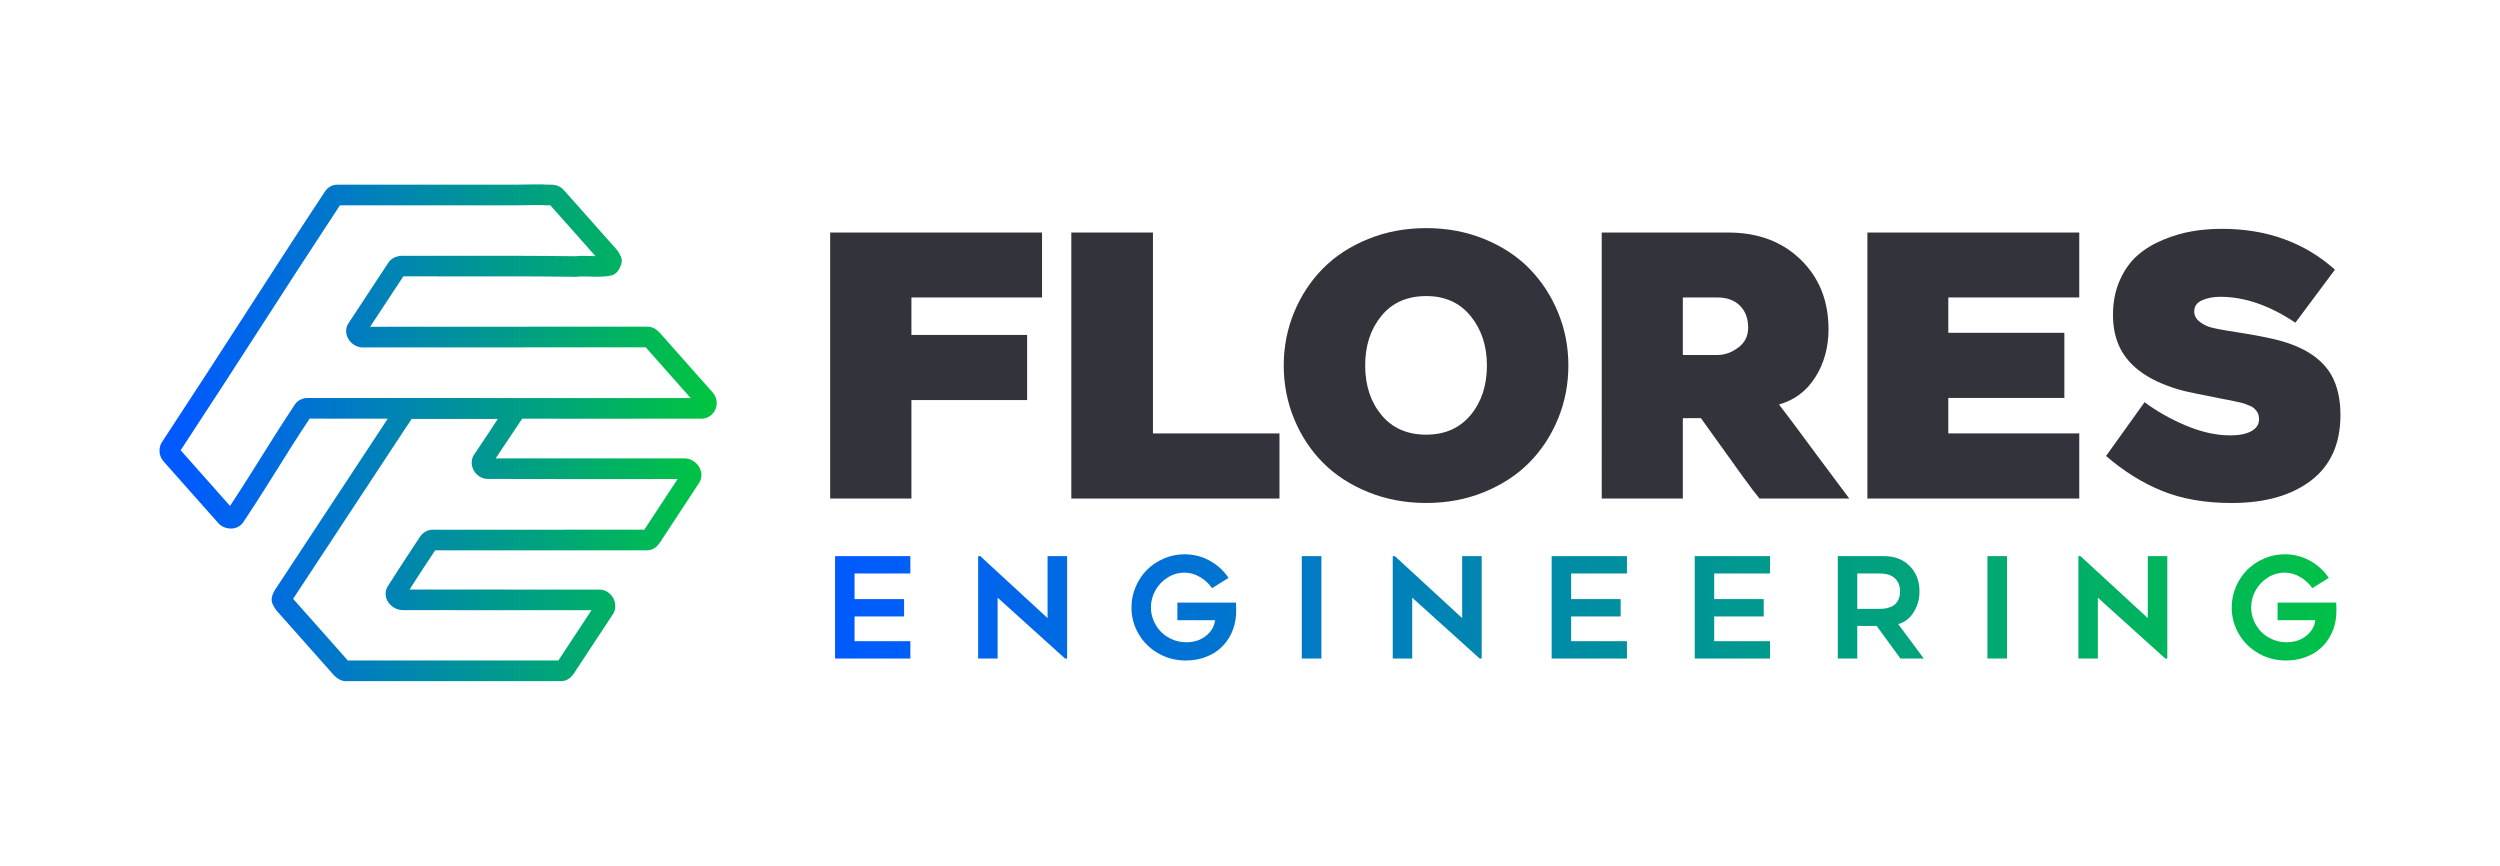 <svg xmlns="http://www.w3.org/2000/svg" xmlns:xlink="http://www.w3.org/1999/xlink" id="Layer_1" x="0px" y="0px" viewBox="0 0 2064.13 714.69" style="enable-background:new 0 0 2064.13 714.69;" xml:space="preserve"><style type="text/css">	.st0{fill:#33333B;}	.st1{fill:url(#SVGID_1_);}	.st2{fill:url(#SVGID_2_);}	.st3{fill:url(#SVGID_3_);}	.st4{fill:url(#SVGID_4_);}	.st5{fill:url(#SVGID_5_);}	.st6{fill:url(#SVGID_6_);}	.st7{fill:url(#SVGID_7_);}	.st8{fill:url(#SVGID_8_);}	.st9{fill:url(#SVGID_9_);}	.st10{fill:url(#SVGID_10_);}	.st11{fill:url(#SVGID_11_);}	.st12{fill:url(#SVGID_12_);}</style><g>	<g>		<path class="st0" d="M860.36,245.62H752.52v30.91h95.53v53.77h-95.53v81.32h-67.1V192h174.94V245.62z"></path>		<path class="st0" d="M951.93,357.86h104.47v53.77H884.53V192h67.4V357.86z"></path>		<path class="st0" d="M1225.41,406.28c-14.7,6.01-30.65,9.01-47.84,9.01c-17.19,0-33.19-3-47.98-9.01   c-14.8-6.01-27.25-14.11-37.36-24.32c-10.11-10.21-18.02-22.24-23.74-36.12c-5.71-13.87-8.57-28.57-8.57-44.1   c0-15.43,2.86-30.06,8.57-43.88c5.72-13.82,13.63-25.86,23.74-36.11c10.11-10.26,22.57-18.39,37.36-24.4   c14.8-6.01,30.79-9.01,47.98-9.01c17.19,0,33.16,3,47.91,9.01c14.75,6.01,27.15,14.14,37.22,24.4   c10.06,10.25,17.95,22.3,23.66,36.11c5.71,13.82,8.57,28.45,8.57,43.88c0,15.53-2.86,30.23-8.57,44.1   c-5.72,13.87-13.63,25.91-23.74,36.12C1252.51,392.17,1240.1,400.27,1225.41,406.28z M1177.57,244.45   c-15.73,0-28.06,5.45-37,16.34c-8.94,10.89-13.41,24.54-13.41,40.95c0,16.41,4.47,30.04,13.41,40.88   c8.94,10.84,21.27,16.26,37,16.26c15.43,0,27.64-5.4,36.63-16.19c8.99-10.79,13.48-24.44,13.48-40.95   c0-16.12-4.47-29.69-13.41-40.73C1205.33,249.97,1193.1,244.45,1177.57,244.45z"></path>		<path class="st0" d="M1389.43,345.26v66.37h-66.96V192h104.47c24.52,0,44.44,7.45,59.78,22.34c15.33,14.9,23,34.06,23,57.51   c0,14.85-3.61,28.01-10.84,39.49c-7.23,11.48-17.24,19.02-30.04,22.64c3.22,4.1,6.93,8.99,11.14,14.65   c4.2,5.67,10.57,14.26,19.12,25.79c8.55,11.53,17.8,23.93,27.77,37.21h-74.14c-2.64-3.12-7.16-9.08-13.55-17.88   c-6.4-8.79-13.31-18.41-20.73-28.86c-7.42-10.45-12.11-17-14.07-19.63H1389.43z M1389.43,245.62v47.47h28.72   c5.86,0,11.52-2.03,17-6.08c5.47-4.05,8.21-9.55,8.21-16.48c0-7.62-2.27-13.67-6.81-18.17c-4.54-4.49-10.67-6.74-18.39-6.74   H1389.43z"></path>		<path class="st0" d="M1716.75,245.62h-108.13v29.16h95.82v53.77h-95.82v29.3h108.13v53.77h-174.94V192h174.94V245.62z"></path>		<path class="st0" d="M1738.87,376.46l31.79-44.39c10.06,7.52,21.49,13.97,34.29,19.34c12.79,5.37,24.96,8.06,36.48,8.06   c7.42,0,13.23-1.17,17.44-3.52c4.2-2.34,6.3-5.57,6.3-9.67c0-1.37-0.15-2.61-0.44-3.74c-0.29-1.12-0.81-2.15-1.54-3.08   c-0.73-0.93-1.47-1.73-2.2-2.42c-0.73-0.68-1.81-1.32-3.22-1.9c-1.42-0.59-2.66-1.1-3.74-1.54c-1.08-0.44-2.61-0.88-4.62-1.32   c-2-0.44-3.66-0.8-4.98-1.1s-3.25-0.68-5.79-1.17c-2.54-0.49-4.59-0.88-6.15-1.17c-16.22-3.22-25.93-5.22-29.16-6.01   c-27.25-7.13-44.98-19.14-53.19-36.04c-3.71-7.81-5.57-16.7-5.57-26.67c0-10.74,1.9-20.37,5.71-28.86   c3.81-8.5,8.69-15.33,14.65-20.51c5.96-5.18,13.02-9.45,21.17-12.82c8.16-3.37,16.17-5.71,24.03-7.03   c7.86-1.32,15.99-1.98,24.39-1.98c37.02,0,68.13,11.23,93.33,33.7l-32.67,43.81c-21.2-14.26-41.9-21.39-62.12-21.39   c-5.57,0-10.53,0.95-14.87,2.86c-4.35,1.91-6.52,4.96-6.52,9.16c0,3.42,1.49,6.28,4.47,8.57c2.98,2.3,6.18,3.88,9.6,4.76   c3.42,0.88,7.86,1.76,13.33,2.64c21.78,3.32,36.92,6.25,45.42,8.79c19.93,5.86,33.5,15.34,40.73,28.42   c4.79,8.79,7.18,19.59,7.18,32.38c0,23.74-8.11,41.78-24.32,54.14c-16.22,12.36-38.05,18.53-65.49,18.53   c-21.78,0-40.86-3.3-57.21-9.89C1769.03,398.81,1753.53,389.16,1738.87,376.46z"></path>	</g>	<g>		<linearGradient id="SVGID_1_" gradientUnits="userSpaceOnUse" x1="686.745" y1="501.444" x2="1985.215" y2="501.444">			<stop offset="0" style="stop-color:#005AFF"></stop>			<stop offset="1" style="stop-color:#00C53F"></stop>		</linearGradient>		<path class="st1" d="M751.64,473.5h-46.08v21.15h40.89v14.33h-40.89v20.42h46.08v14.33h-62.16v-84.55h62.16V473.5z"></path>		<linearGradient id="SVGID_2_" gradientUnits="userSpaceOnUse" x1="686.745" y1="501.444" x2="1985.215" y2="501.444">			<stop offset="0" style="stop-color:#005AFF"></stop>			<stop offset="1" style="stop-color:#00C53F"></stop>		</linearGradient>		<path class="st2" d="M881.05,543.72h-1.69l-55.67-50.25v50.25h-16.08v-84.55h1.75l55.56,51.16v-51.16h16.13V543.72z"></path>		<linearGradient id="SVGID_3_" gradientUnits="userSpaceOnUse" x1="686.745" y1="501.501" x2="1985.215" y2="501.501">			<stop offset="0" style="stop-color:#005AFF"></stop>			<stop offset="1" style="stop-color:#00C53F"></stop>		</linearGradient>		<path class="st3" d="M972.1,497.52h48.4c0.23,4.47,0.23,8.08,0,10.83c-0.45,5.38-1.77,10.34-3.95,14.89   c-2.18,4.55-5.05,8.45-8.6,11.7c-3.55,3.25-7.81,5.8-12.78,7.64c-4.96,1.84-10.34,2.76-16.13,2.76c-8.24,0-15.79-1.96-22.67-5.89   c-6.88-3.93-12.3-9.25-16.24-15.96c-3.95-6.71-5.92-14.04-5.92-21.97c0-5.94,1.16-11.62,3.47-17.03   c2.31-5.41,5.42-10.08,9.33-13.99c3.91-3.91,8.56-7.03,13.96-9.36c5.4-2.33,11.06-3.5,17-3.5c7.45,0,14.37,1.76,20.78,5.27   s11.61,8.26,15.59,14.24l-13.59,8.46c-2.59-3.76-5.93-6.83-10.01-9.22c-4.08-2.39-8.34-3.58-12.78-3.58   c-4.96,0-9.58,1.33-13.85,3.98c-4.27,2.65-7.64,6.19-10.13,10.6c-2.48,4.42-3.72,9.13-3.72,14.13c0,3.76,0.74,7.4,2.23,10.91   c1.49,3.52,3.51,6.58,6.06,9.19c2.56,2.61,5.66,4.71,9.31,6.29c3.65,1.58,7.52,2.37,11.62,2.37c6.39,0,11.78-1.74,16.16-5.22   c4.38-3.48,6.93-7.81,7.64-13H972.1V497.52z"></path>		<linearGradient id="SVGID_4_" gradientUnits="userSpaceOnUse" x1="686.745" y1="501.444" x2="1985.215" y2="501.444">			<stop offset="0" style="stop-color:#005AFF"></stop>			<stop offset="1" style="stop-color:#00C53F"></stop>		</linearGradient>		<path class="st4" d="M1091.02,459.17v84.55h-16.19v-84.55H1091.02z"></path>		<linearGradient id="SVGID_5_" gradientUnits="userSpaceOnUse" x1="686.745" y1="501.444" x2="1985.215" y2="501.444">			<stop offset="0" style="stop-color:#005AFF"></stop>			<stop offset="1" style="stop-color:#00C53F"></stop>		</linearGradient>		<path class="st5" d="M1223.36,543.72h-1.69l-55.67-50.25v50.25h-16.08v-84.55h1.75l55.56,51.16v-51.16h16.13V543.72z"></path>		<linearGradient id="SVGID_6_" gradientUnits="userSpaceOnUse" x1="686.745" y1="501.444" x2="1985.215" y2="501.444">			<stop offset="0" style="stop-color:#005AFF"></stop>			<stop offset="1" style="stop-color:#00C53F"></stop>		</linearGradient>		<path class="st6" d="M1343.29,473.5h-46.08v21.15h40.89v14.33h-40.89v20.42h46.08v14.33h-62.16v-84.55h62.16V473.5z"></path>		<linearGradient id="SVGID_7_" gradientUnits="userSpaceOnUse" x1="686.745" y1="501.444" x2="1985.215" y2="501.444">			<stop offset="0" style="stop-color:#005AFF"></stop>			<stop offset="1" style="stop-color:#00C53F"></stop>		</linearGradient>		<path class="st7" d="M1461.41,473.5h-46.08v21.15h40.89v14.33h-40.89v20.42h46.08v14.33h-62.16v-84.55h62.16V473.5z"></path>		<linearGradient id="SVGID_8_" gradientUnits="userSpaceOnUse" x1="686.745" y1="501.444" x2="1985.215" y2="501.444">			<stop offset="0" style="stop-color:#005AFF"></stop>			<stop offset="1" style="stop-color:#00C53F"></stop>		</linearGradient>		<path class="st8" d="M1549.48,516.82h-16.02v26.9h-16.08v-84.55h38.35c8.57,0,15.57,2.71,20.98,8.12   c5.41,5.42,8.12,12.41,8.12,20.98c0,6.43-1.62,12.18-4.85,17.26c-3.23,5.08-7.46,8.33-12.69,9.76l21.09,28.43h-19.29   L1549.48,516.82z M1533.46,473.5v29.22h18.44c2.63,0,4.95-0.28,6.97-0.85c2.01-0.56,3.64-1.3,4.88-2.2c1.24-0.9,2.25-2,3.02-3.3   c0.77-1.3,1.3-2.6,1.58-3.92c0.28-1.32,0.42-2.75,0.42-4.29c0-4.36-1.39-7.9-4.17-10.6c-2.78-2.71-7.01-4.06-12.69-4.06H1533.46z"></path>		<linearGradient id="SVGID_9_" gradientUnits="userSpaceOnUse" x1="686.745" y1="501.444" x2="1985.215" y2="501.444">			<stop offset="0" style="stop-color:#005AFF"></stop>			<stop offset="1" style="stop-color:#00C53F"></stop>		</linearGradient>		<path class="st9" d="M1657.11,459.17v84.55h-16.19v-84.55H1657.11z"></path>		<linearGradient id="SVGID_10_" gradientUnits="userSpaceOnUse" x1="686.745" y1="501.444" x2="1985.215" y2="501.444">			<stop offset="0" style="stop-color:#005AFF"></stop>			<stop offset="1" style="stop-color:#00C53F"></stop>		</linearGradient>		<path class="st10" d="M1789.45,543.72h-1.69l-55.67-50.25v50.25h-16.08v-84.55h1.75l55.56,51.16v-51.16h16.13V543.72z"></path>		<linearGradient id="SVGID_11_" gradientUnits="userSpaceOnUse" x1="686.745" y1="501.501" x2="1985.215" y2="501.501">			<stop offset="0" style="stop-color:#005AFF"></stop>			<stop offset="1" style="stop-color:#00C53F"></stop>		</linearGradient>		<path class="st11" d="M1880.51,497.52h48.4c0.23,4.47,0.23,8.08,0,10.83c-0.45,5.38-1.77,10.34-3.95,14.89   c-2.18,4.55-5.05,8.45-8.6,11.7c-3.55,3.25-7.81,5.8-12.78,7.64c-4.96,1.84-10.34,2.76-16.13,2.76c-8.24,0-15.79-1.96-22.68-5.89   c-6.88-3.93-12.3-9.25-16.24-15.96c-3.95-6.71-5.92-14.04-5.92-21.97c0-5.94,1.16-11.62,3.47-17.03   c2.31-5.41,5.42-10.08,9.33-13.99c3.91-3.91,8.56-7.03,13.96-9.36c5.4-2.33,11.06-3.5,17-3.5c7.45,0,14.37,1.76,20.78,5.27   c6.41,3.52,11.61,8.26,15.6,14.24l-13.59,8.46c-2.59-3.76-5.93-6.83-10.01-9.22c-4.08-2.39-8.34-3.58-12.78-3.58   c-4.96,0-9.58,1.33-13.85,3.98c-4.27,2.65-7.64,6.19-10.13,10.6c-2.48,4.42-3.72,9.13-3.72,14.13c0,3.76,0.74,7.4,2.23,10.91   c1.49,3.52,3.51,6.58,6.06,9.19c2.56,2.61,5.66,4.71,9.31,6.29c3.65,1.58,7.52,2.37,11.62,2.37c6.39,0,11.78-1.74,16.16-5.22   c4.38-3.48,6.93-7.81,7.64-13h-31.19V497.52z"></path>	</g>	<linearGradient id="SVGID_12_" gradientUnits="userSpaceOnUse" x1="153.481" y1="357.345" x2="588.743" y2="357.345">		<stop offset="0" style="stop-color:#005AFF"></stop>		<stop offset="1" style="stop-color:#00C53F"></stop>	</linearGradient>	<path class="st12" d="M588.67,324.33c-0.05-0.05-0.09-0.11-0.14-0.16c-7.05-7.99-14.12-15.96-21.2-23.93  c-7.36-8.29-14.71-16.57-22.04-24.88c-0.11-0.12-0.22-0.24-0.33-0.35l-0.23-0.23c-1.77-1.8-5.4-5.48-11.03-5.05  c-7.71,0.01-12.05-0.02-15.53-0.04l-155.05,0.1c-19.18,0-38.35-0.01-57.52,0.01c6.87-10.5,13.84-21.05,20.62-31.31l6.82-10.32  c0.05,0,0.1,0,0.15,0c17.38,0.07,35.08,0.05,52.19,0.03c29.55-0.03,60.1-0.07,89.87,0.36c0.33,0,0.66-0.01,0.99-0.05  c3.43-0.38,7.13-0.27,11.06-0.14c5.61,0.18,11.41,0.36,17.34-0.87c1.12-0.24,2.19-0.71,3.12-1.4c3.15-2.33,4.27-5.48,4.88-7.18  l0.17-0.46c0.83-2.21,0.74-4.68-0.26-6.82c-0.77-1.65-1.91-4.11-4.1-6.35c-5.45-6.13-10.89-12.26-16.32-18.39  c-8.76-9.88-17.81-20.1-26.71-30.04c-3.97-4.55-9.4-4.43-12.01-4.38c-0.26,0.01-0.54,0-0.76,0.01c-6.46-0.39-12.76-0.26-18.85-0.13  c-2.88,0.06-5.85,0.12-8.74,0.13c-31.04-0.02-62.03-0.01-93.04,0c-17.57,0.01-35.14,0.01-52.73,0.01  c-4.7-0.28-9.03,2.11-11.47,6.35c-25.33,38.44-46.74,71.62-67.45,103.71c-20.55,31.83-41.79,64.75-66.89,102.85  c-0.31,0.46-0.57,0.96-0.78,1.47c-2.09,5.09-0.86,10.99,3.03,14.84l10.86,12.26c11.02,12.43,22.04,24.87,33.08,37.28  c2.57,3.22,6.65,5.16,10.89,5.16c0.19,0,0.39,0,0.58-0.01c4.18-0.17,7.78-2.19,9.92-5.54c12.32-18.58,20.39-31.5,28.19-43.98  c7.39-11.83,15.02-24.06,26.36-41.24l64.54,0.02c-1.37,2.08-2.72,4.15-4.06,6.2c-2.52,3.87-5.13,7.87-7.78,11.8l-26.48,40.19  c-17.5,26.57-35.01,53.14-52.5,79.72c-0.04,0.06-0.08,0.12-0.12,0.19c-0.27,0.43-0.56,0.84-0.85,1.26c-1.39,2-3.29,4.73-3.95,8.6  c-0.26,1.55-0.11,3.15,0.45,4.61c1.43,3.76,3.89,6.45,5.86,8.61c0.39,0.43,0.78,0.85,1.21,1.34c8.32,9.39,16.65,18.77,24.98,28.16  l16.95,19.1l0.02,0.02c1.83,2.19,5.86,7.01,12.11,7.01c0.45,0,0.91-0.02,1.38-0.08c23.29-0.01,46.58-0.01,69.87-0.01  c35.1,0,70.19-0.01,105.28-0.03c6.77,0.46,10.31-4.84,11.5-6.61l0.15-0.23c10.47-15.89,20.93-31.77,31.39-47.67  c2.73-3.61,3.23-8.51,1.28-12.96c-2.17-4.93-6.86-8.09-11.87-8.09c-0.05,0-0.09,0-0.14,0c-55.24-0.08-109.92-0.07-156.66-0.04  c5.93-9.13,5.67-9.01,11.55-17.92c3.18-4.81,6.36-9.62,9.53-14.44c19.16,0,38.32,0,57.48,0c38.41,0,78.12,0.01,117.18-0.04  c2.58,0.09,7.11-0.68,10.77-6.14c4.72-7.21,9.46-14.41,14.21-21.61c5.92-8.99,12.05-18.28,18.03-27.47  c2.66-3.69,2.95-8.57,0.74-12.85c-2.57-4.98-7.95-8.13-13.21-7.81c-15.36,0-30.71,0.01-46.07,0.01  c-35.76,0.01-72.68,0.03-109.1-0.03c0.83-1.27,1.66-2.55,2.49-3.82c4.24-6.49,14.93-22.44,19.36-28.95l76.12,0.02  c7.97,0,15.78-0.01,23.97-0.02c14.44-0.02,29.37-0.04,48.18,0c0.28,0.01,0.5-0.01,0.75-0.03c4.85-0.46,8.96-3.59,10.73-8.18  C592.59,333.02,591.74,327.99,588.67,324.33z M518.37,395.52c13.71,0,27.42-0.01,41.12-0.01c-4.71,7.2-9.47,14.43-14.11,21.46  c-4.47,6.78-8.94,13.56-13.39,20.36c-38.44,0.04-77.49,0.04-115.27,0.03c-19.32,0-38.64,0-57.96,0c-5.08-0.46-9.85,2.04-12.42,6.5  c-3.36,5.11-6.73,10.22-10.11,15.32c-7.28,11.01-8.48,13.11-15.75,24.41c-2.44,3.53-2.78,7.97-0.9,11.94  c2.27,4.81,7.58,8.2,13,8.25c46.19-0.03,100.53-0.05,155.8,0.02c-9.12,13.86-18.24,27.71-27.33,41.5  c-34.6,0.03-69.21,0.03-103.81,0.03c-23.36,0-46.72,0-70.09,0.01c-0.31-0.34-0.67-0.77-0.93-1.08l-0.1-0.12  c-0.05-0.06-0.11-0.13-0.16-0.19l-17.03-19.2c-8.32-9.38-16.65-18.76-24.91-28.09c-0.46-0.53-0.94-1.06-1.42-1.59  c-0.19-0.21-0.39-0.43-0.59-0.65c0.31-0.44,0.61-0.89,0.89-1.34c17.47-26.55,34.96-53.09,52.44-79.63l26.43-40.12  c2.67-3.97,5.31-8.02,7.87-11.94c3.34-5.12,6.77-10.38,10.29-15.48c0.04,0,0.08,0,0.12,0c12.51-0.03,25.02-0.02,37.54-0.01  c10.97,0.01,22.2,0.01,33.42,0c-2.18,3.31-4.34,6.61-6.46,9.86c-2.06,3.16-10.44,15.59-12.51,18.73  c-2.73,3.44-3.35,8.13-1.58,12.47c2.06,5.06,6.95,8.47,12.18,8.48C441.21,395.55,480.44,395.53,518.37,395.52z M531.19,328.65  l-180.38-0.02l-96.08-0.01c-4.79-0.33-9.28,1.99-11.7,6.03c-11.96,18.08-19.86,30.73-27.49,42.97  c-7.24,11.59-14.7,23.55-25.62,40.09c-10.44-11.74-20.86-23.5-31.28-35.26l-9.48-10.69c24.2-36.78,44.83-68.74,64.8-99.68  c20.5-31.76,41.69-64.59,66.67-102.52c17.15,0,34.28-0.01,51.4-0.01c31-0.01,61.99-0.02,93.04,0c3.06,0,6.11-0.07,9.07-0.13  c6.1-0.13,11.87-0.25,17.75,0.12c0.13,0.01,0.25,0.01,0.38,0.01c0.48,0.01,0.98,0,1.49-0.01c0.18,0,0.4-0.01,0.62-0.01  c8.62,9.63,17.32,19.44,25.74,28.94c3.85,4.34,7.69,8.68,11.54,13.02c-1.26-0.02-2.54-0.06-3.84-0.1  c-4.15-0.13-8.42-0.27-12.8,0.18c-29.75-0.42-60.19-0.39-89.64-0.36c-17.05,0.02-34.67,0.04-51.96-0.03  c-5.98-0.23-10.76,2.09-13.22,6.42l-7.45,11.27c-8.11,12.27-16.5,24.96-24.67,37.51c-2.68,3.58-3.06,8.34-0.96,12.56  c2.5,5.05,7.88,8.24,13.18,7.92c20.94-0.02,41.89-0.02,62.83-0.01l154.96-0.1c3.41,0.02,7.64,0.05,15.03,0.04  c0.07,0.07,0.14,0.14,0.2,0.2l0.1,0.1c7.29,8.27,14.61,16.51,21.92,24.75c4.98,5.61,9.95,11.21,14.92,16.82  C555.57,328.61,543.21,328.63,531.19,328.65z"></path></g></svg>